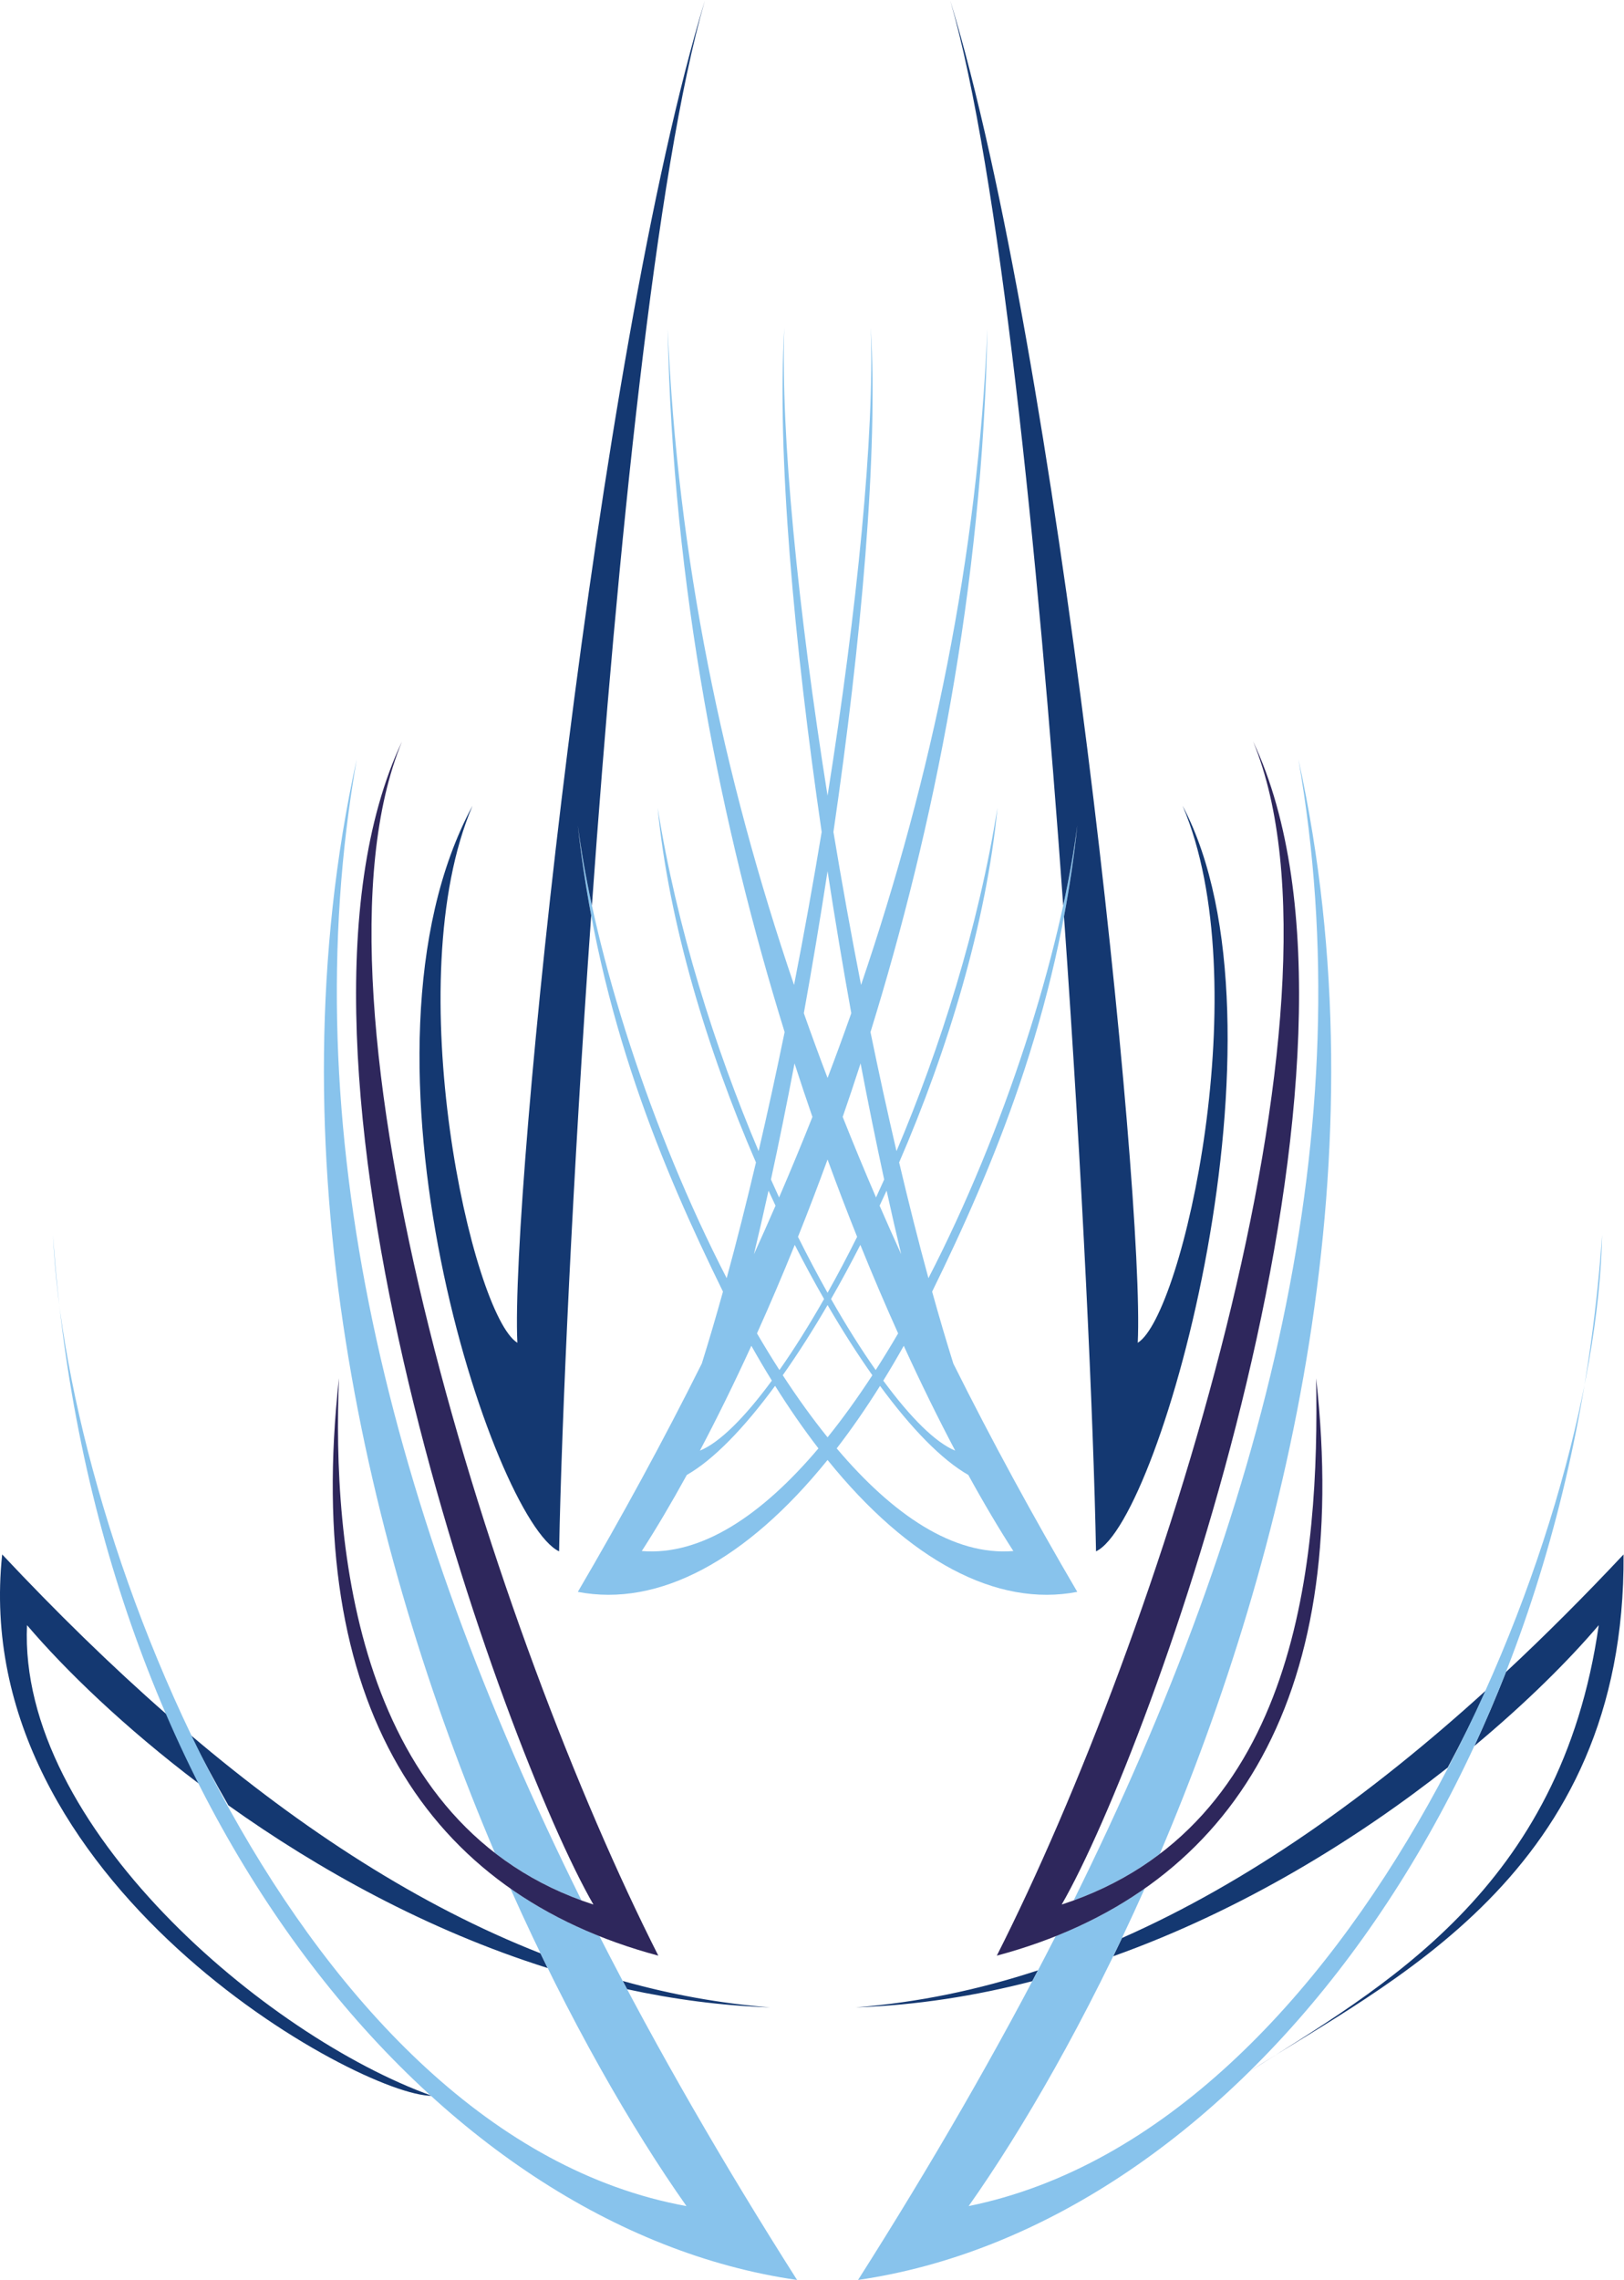 <?xml version="1.0" encoding="UTF-8" standalone="no"?>
<svg
   xmlns:dc="http://purl.org/dc/elements/1.1/"
   xmlns:cc="http://creativecommons.org/ns#"
   xmlns:rdf="http://www.w3.org/1999/02/22-rdf-syntax-ns#"
   xmlns:svg="http://www.w3.org/2000/svg"
   xmlns="http://www.w3.org/2000/svg"
   viewBox="0 0 615.387 863.493"
   height="863.493"
   width="615.387"
   xml:space="preserve"
   id="svg2"
   version="1.1"><defs
     id="defs6" /><g
     transform="matrix(1.333,0,0,-1.333,0,863.493)"
     id="g10"><g
       transform="scale(0.1)"
       id="g12"><path
         id="path14"
         style="fill:#143871;fill-opacity:1;fill-rule:evenodd;stroke:none"
         d="m 4615.34,2061.33 c -110.09,-117.21 -221.46,-228.84 -334.23,-333.92 -28.23,-71.9 -58.2,-142.09 -89.97,-210.33 149.07,124.04 269.31,244.35 353.62,343.35 -107.31,-752.85 -617.32,-1029.309 -997.42,-1271.133 392.21,254.441 1074.28,559.253 1068,1472.033 z m -390.05,-385.31 c -332.47,-302.13 -676.98,-545.93 -1035.81,-704.457 -8.27,-17.454 -16.57,-34.747 -24.89,-51.875 368.92,131.762 695.79,335.042 950.92,536.162 38.92,72.6 75.58,146.18 109.78,220.17 z M 2950.73,879.688 c -169.46,-55.567 -342.1,-91.575 -518.16,-105.215 172.19,5.828 340.21,32.507 501.92,74.382 5.43,10.286 10.85,20.559 16.24,30.833 z M 6.199,2061.33 C 159.418,1898.2 315.145,1745.82 473.613,1606.99 502.906,1539.39 533.777,1473.45 566.25,1409.38 353.629,1570.02 185.387,1732.92 76.785,1860.43 51.098,1290.38 756.238,692.313 1227.58,523.23 1025.65,521.141 -92.914,1128.48 6.199,2061.33 Z M 541.363,1548.6 c 319.832,-270.96 650.867,-485.56 995.067,-620.553 6.8,-14.082 13.62,-28 20.46,-41.856 -342.73,107.86 -652.769,280.519 -907.679,462.289 -37.883,65.77 -73.84,132.63 -107.848,200.12 z M 1770.2,849.492 c 137.46,-38.515 277.01,-64.031 418.78,-75.019 -138.55,4.699 -274.41,22.89 -406.45,51.613 -4.15,7.801 -8.21,15.602 -12.33,23.406 v 0" /><path
         id="path16"
         style="fill:#88c3ec;fill-opacity:1;fill-rule:evenodd;stroke:none"
         d="m 1642.62,1954.97 c 124.93,213.18 242.89,429.33 352.36,648.66 20.26,64.64 40.37,133.01 60.22,204.42 -171.13,348.63 -352.19,774.58 -412.58,1324.72 47.34,-366.6 207.63,-869.13 423.11,-1286.42 28.41,104.19 56.27,214.42 83.24,328.72 -138.74,320.27 -247.84,681.24 -279.45,1007.74 54.29,-339.88 162.34,-681.11 287,-975.54 25.57,109.78 50.31,223.08 73.95,338.22 -179.33,578.37 -318.73,1265.16 -332.39,1997.49 27.63,-647.98 156.46,-1267.84 359.19,-1863.76 28.22,144.26 54.57,290.29 78.53,434.79 -78.66,538.06 -127.84,1077.99 -106.12,1433.16 -11.16,-301.07 38.67,-799.83 122.83,-1330.18 84.18,530.35 133.99,1029.1 122.83,1330.18 21.72,-355.17 -27.46,-895.06 -106.12,-1433.11 23.96,-144.51 50.3,-290.51 78.51,-434.78 202.74,595.89 331.58,1215.74 359.21,1863.7 -13.66,-732.39 -153.05,-1419.22 -332.39,-1997.57 23.63,-115.14 48.38,-228.41 73.96,-338.2 124.67,294.43 232.7,635.68 287,975.6 -31.62,-326.52 -140.74,-687.49 -279.49,-1007.74 26.98,-114.35 54.84,-224.56 83.26,-328.78 215.49,417.3 375.78,919.86 423.13,1286.48 -55.28,-534.83 -241.46,-976.16 -412.61,-1324.79 19.86,-71.44 39.99,-139.7 60.25,-204.35 109.46,-219.34 227.42,-435.49 352.36,-648.66 -229.25,-44.26 -479.18,89.11 -709.9,374.76 -230.71,-285.64 -480.65,-419.02 -709.89,-374.76 z m 709.9,2047.74 c -20.99,-136.52 -43.69,-272.08 -67.44,-403.63 21.71,-61.59 44.2,-122.93 67.44,-184.01 23.25,61.09 45.73,122.43 67.44,184.02 -23.75,131.56 -46.45,267.08 -67.44,403.62 z m 93.87,-546.21 c -16.67,-51.62 -33.66,-102.31 -50.85,-152.03 30.44,-76.66 62.05,-152.95 94.76,-228.83 7.76,16.79 15.47,33.77 23.14,50.94 -22.66,104.4 -45.17,215.06 -67.05,329.92 z m 73.95,-361.5 c -6.57,-14.35 -13.2,-28.61 -19.88,-42.75 20.05,-46.12 40.5,-92.09 61.33,-137.93 -13.77,57.44 -27.63,117.88 -41.45,180.68 z m 195.03,-738.73 c -55.21,22.45 -126.41,92.69 -204.45,198.87 19.65,31.82 39.06,64.81 58.22,98.95 49.86,-108.96 99.07,-208.57 146.23,-297.82 z m -226.05,228.89 c -41.13,58.49 -83.84,126.34 -126.89,201.91 28.16,49.02 56.01,100.44 83.29,153.82 35.74,-88.31 71.7,-172.24 107.42,-251.51 -20.89,-35.75 -42.18,-70.54 -63.82,-104.22 z M 2352.5,2804.7 c -28.04,49.96 -56.18,103.09 -84.05,159.01 28.28,70.59 56.39,143.89 84.05,219.71 27.67,-75.83 55.77,-149.08 84.06,-219.7 -27.88,-55.91 -56.01,-109.06 -84.06,-159.02 z m -137.78,270.94 c -7.76,16.78 -15.45,33.79 -23.11,50.96 22.64,104.36 45.15,215.07 67.02,329.88 16.68,-51.62 33.65,-102.35 50.86,-152.08 -30.45,-76.65 -62.06,-152.9 -94.77,-228.76 z m -30.04,19.28 c 6.58,-14.34 13.21,-28.56 19.89,-42.71 -20.04,-46.11 -40.49,-92.07 -61.34,-137.89 13.78,57.43 27.63,117.8 41.45,180.6 z m 74.59,-154.01 c 27.28,-53.38 55.13,-104.78 83.29,-153.81 -43.04,-75.54 -85.76,-143.38 -126.88,-201.87 -21.63,33.69 -42.93,68.43 -63.81,104.17 35.71,79.26 71.68,163.22 107.4,251.51 z m 93.23,-171.01 c 42.19,-72.44 84.94,-139.43 127.32,-199.39 -41.27,-63.31 -83.81,-122.5 -127.31,-176.45 -43.51,53.98 -86.08,113.1 -127.38,176.47 42.4,59.97 85.17,126.92 127.37,199.37 z m 149.15,-229.65 c 88.99,-121.2 175.58,-210.11 250.92,-253.04 45.52,-82.83 88.66,-155.24 128.07,-216.21 -169.55,-13.89 -341.83,102.18 -502.17,291.64 41.83,54.23 82.98,113.47 123.18,177.61 z m -365.79,113.89 c -49.88,-108.98 -99.1,-208.64 -146.27,-297.9 55.22,22.42 126.49,92.76 204.55,198.99 -19.66,31.84 -39.1,64.75 -58.28,98.91 z m 67.5,-113.8 c -89,-121.19 -175.63,-210.28 -250.97,-253.16 -45.49,-82.8 -88.62,-155.26 -128,-216.18 169.55,-13.88 341.82,102.17 502.17,291.64 -41.84,54.24 -82.98,113.54 -123.2,177.7 v 0" /><path
         id="path18"
         style="fill:#88c3ec;fill-opacity:1;fill-rule:evenodd;stroke:none"
         d="m 2439.2,0 c 207.28,326.199 396.01,652.004 561.69,976.648 92,36.672 176.58,81.852 253.23,135.622 C 3087.21,737.676 2906.63,426.66 2753.61,209.852 3851.8,433.32 4538.1,2107.89 4554.31,2969.36 4440.7,1326.63 3469.17,149.355 2439.2,0 Z m 612.79,1078.29 c 547.99,1105.47 822.07,2196.45 638.99,3242.05 C 3936.86,3203.95 3658.72,2059.2 3297,1210.57 3226.71,1157.19 3145.6,1112.3 3051.99,1078.29 Z M 2265.82,0 C 2058.55,326.199 1869.8,652.012 1704.14,976.648 1612.13,1013.32 1527.55,1058.5 1450.9,1112.27 1617.82,737.676 1798.39,426.66 1951.42,209.852 852.574,409.688 190.004,2089.71 150.719,2969.36 262.273,1318.39 1241.98,147.07 2265.82,0 Z m -612.8,1078.33 c -547.98,1105.46 -822.059,2196.42 -638.97,3242.01 -245.632,-1115.2 31.67,-2258.68 392.81,-3107.03 70.77,-54.81 152.28,-100.72 246.16,-134.98 v 0" /><path
         id="path20"
         style="fill:#2e275c;fill-opacity:1;fill-rule:evenodd;stroke:none"
         d="M 1871.41,921.395 C 1413.71,1824.62 834.156,3623.38 1142.74,4371.07 721.582,3477.57 1432.12,1508.67 1686.89,1066.61 1007.86,1287.29 944.086,2095.54 963.648,2561.89 860.359,1635.92 1213.59,1097.23 1871.41,921.395 Z m 962.22,0 c 457.69,903.225 1037.24,2701.985 728.66,3449.675 421.15,-893.5 -289.39,-2862.4 -544.16,-3304.46 679.04,220.68 732.21,992.02 723.25,1495.28 103.29,-925.97 -249.95,-1464.66 -907.75,-1640.495 v 0" /><path
         id="path22"
         style="fill:#143871;fill-opacity:1;fill-rule:evenodd;stroke:none"
         d="m 1589.36,2070.13 c 7.05,372.91 38.74,1066.55 91.23,1806.67 -15.41,82.25 -28.26,167.49 -37.97,255.97 9.2,-71.27 22.69,-147.68 40,-227.59 72.01,1006.74 182.26,2092.73 321.1,2571.01 -307.06,-1005.58 -553.93,-3390.5 -532.98,-3813.51 -128.4,78.78 -340.83,1027.07 -127.58,1525.66 -381.781,-708.07 60.37,-2031.31 246.2,-2118.21 z m 1526.29,0 c -7.02,372.41 -38.65,1064.68 -91.01,1803.68 15.75,83.74 28.58,170.05 37.77,258.96 -9.21,-71.27 -22.69,-147.7 -40.01,-227.63 -72.01,1006.76 -182.26,2092.77 -321.1,2571.05 307.06,-1005.58 553.93,-3390.5 532.98,-3813.51 128.4,78.78 340.83,1027.07 127.58,1525.66 329.66,-625.06 -60.38,-2031.31 -246.21,-2118.21 v 0" /></g></g></svg>